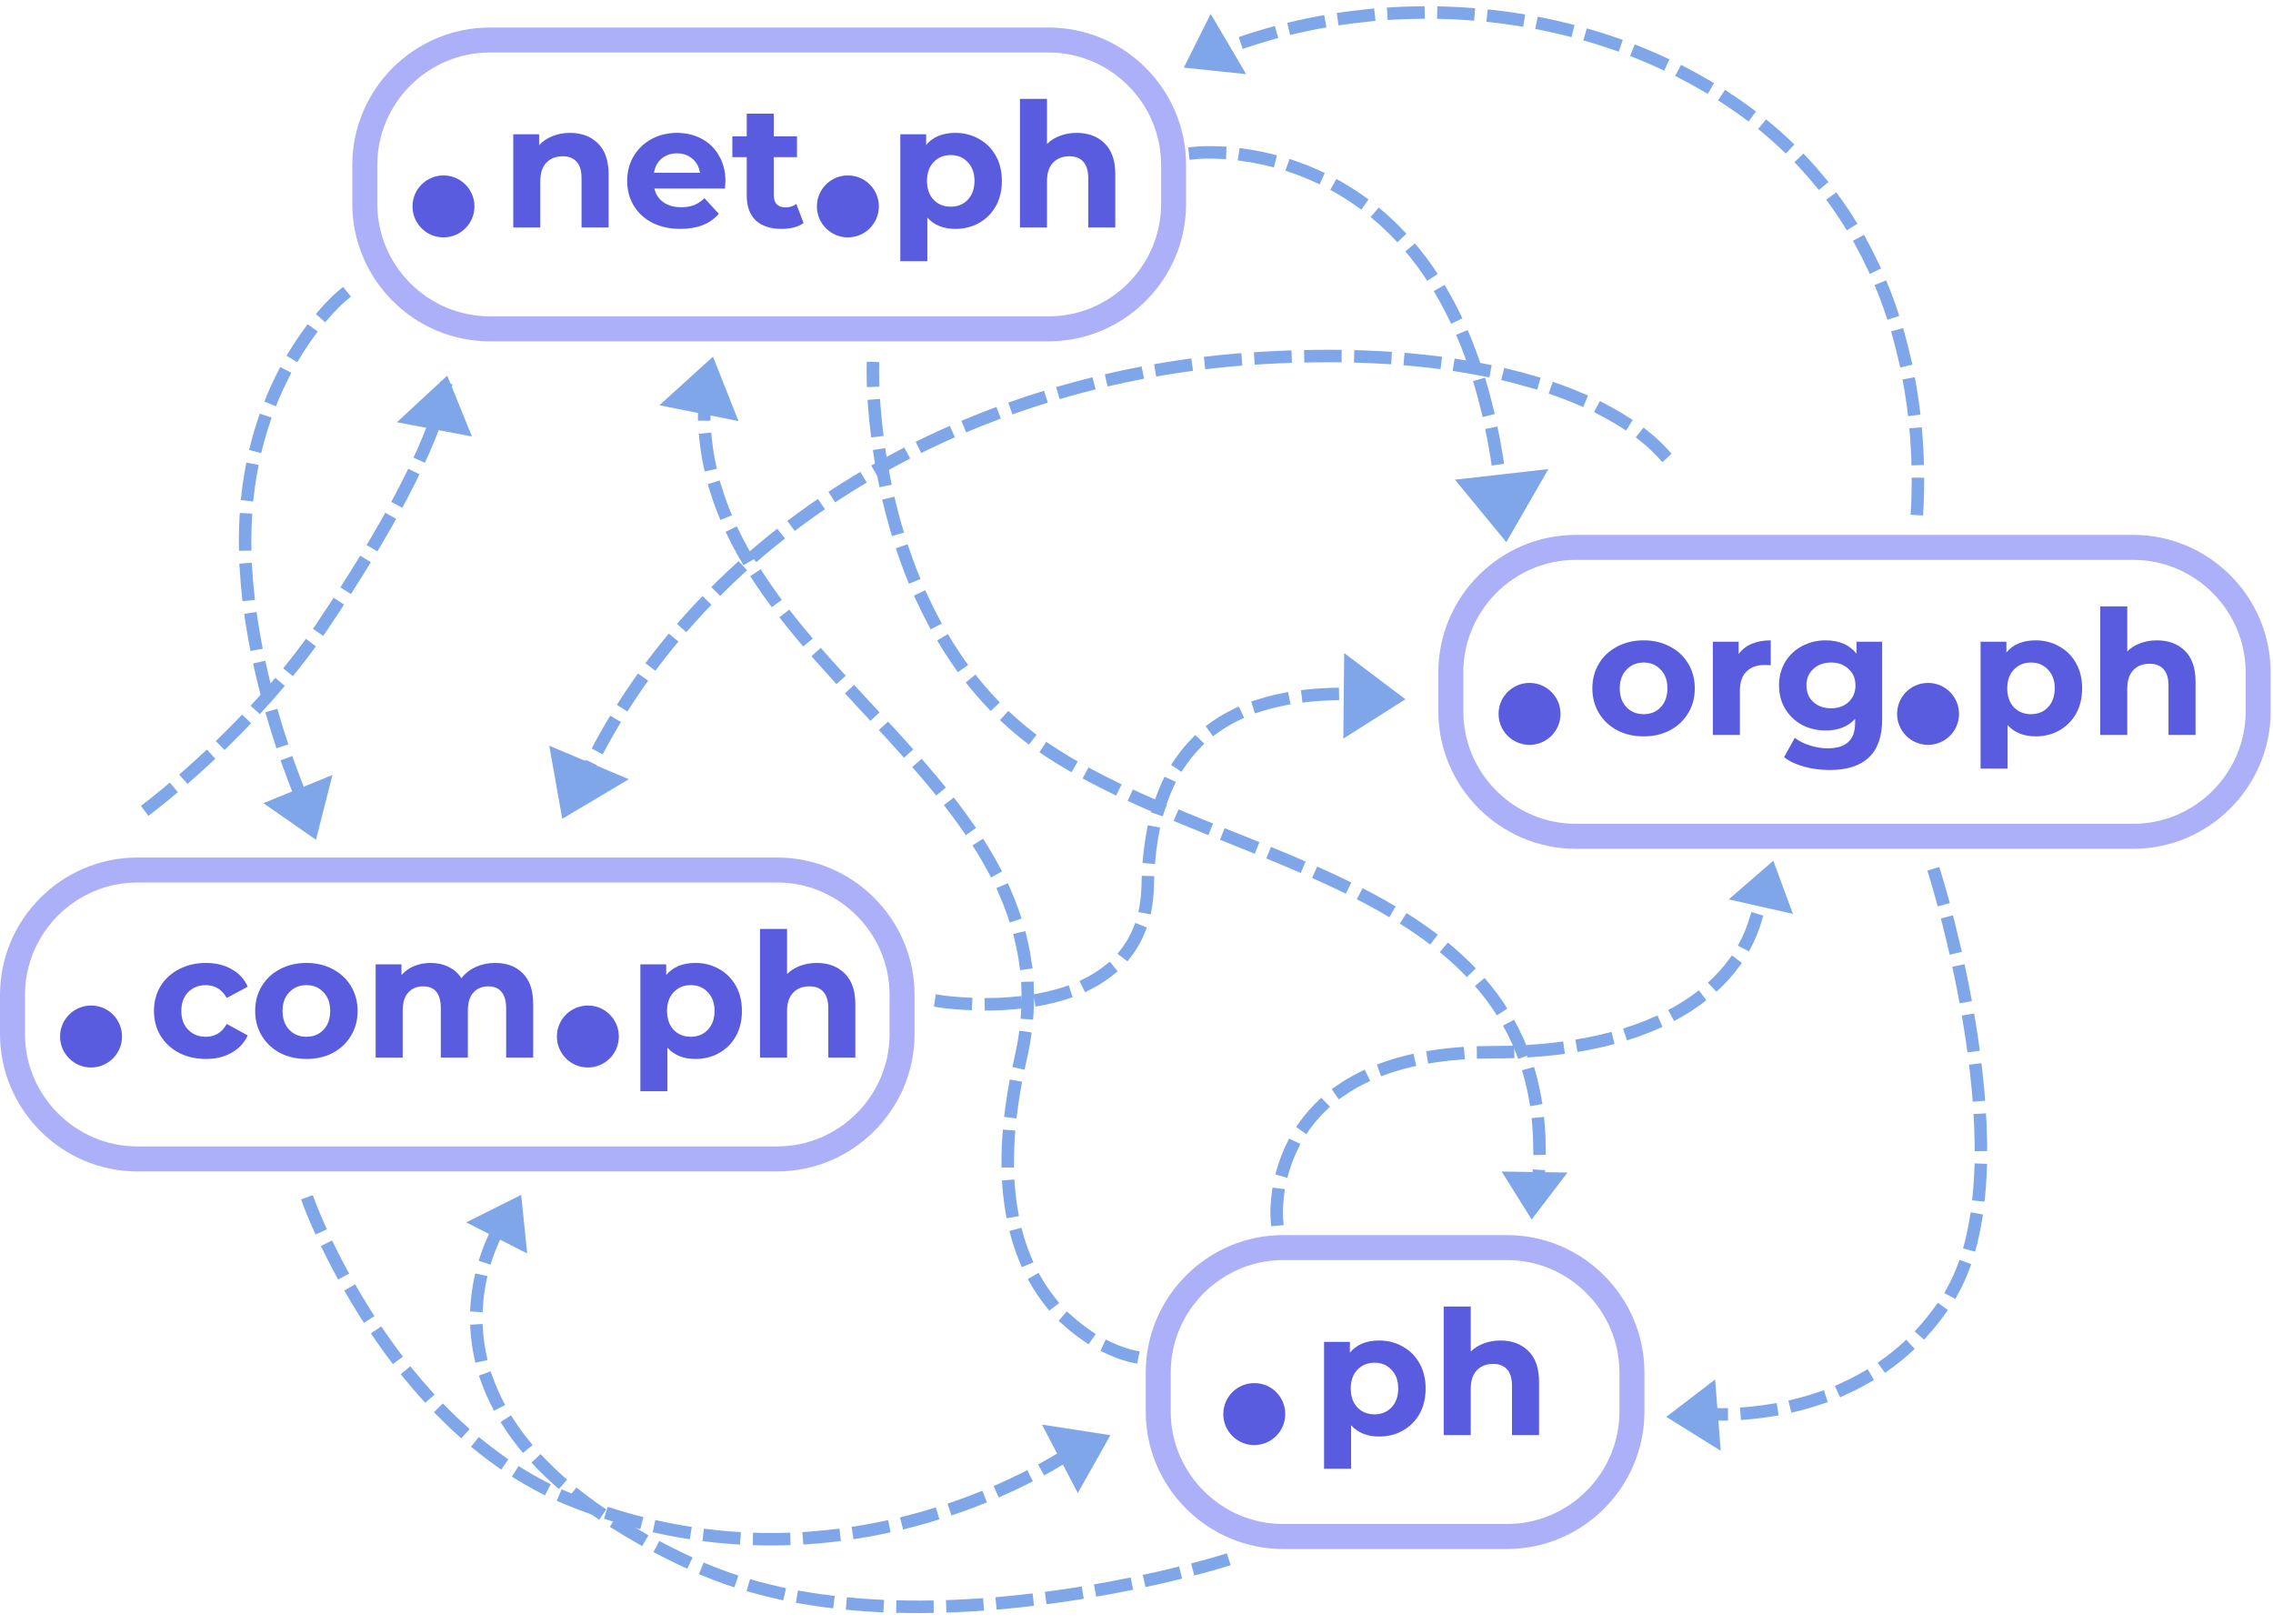 <svg width="182" height="130" viewBox="0 0 182 130" fill="none" xmlns="http://www.w3.org/2000/svg">
<path fill-rule="evenodd" clip-rule="evenodd" d="M102.74 100.885C97.793 100.885 93.74 104.937 93.74 109.885V113.015C93.74 117.962 97.793 122.015 102.74 122.015H120.67C125.618 122.015 129.67 117.962 129.67 113.015V109.885C129.67 104.937 125.618 100.885 120.67 100.885H102.74ZM91.74 109.885C91.74 103.832 96.688 98.885 102.74 98.885H120.67C126.723 98.885 131.67 103.832 131.67 109.885V113.015C131.67 119.067 126.723 124.015 120.67 124.015H102.74C96.688 124.015 91.74 119.067 91.74 113.015V109.885Z" fill="#ACB0F9"/>
<path d="M102.91 113.215C102.91 114.585 101.8 115.695 100.43 115.695C99.06 115.695 97.95 114.585 97.95 113.215C97.95 111.845 99.06 110.735 100.43 110.735C101.8 110.725 102.91 111.835 102.91 113.215Z" fill="#595CDF"/>
<path d="M110.431 107.324C111.125 107.324 111.754 107.486 112.318 107.81C112.892 108.124 113.34 108.573 113.664 109.156C113.988 109.729 114.15 110.4 114.15 111.168C114.15 111.936 113.988 112.611 113.664 113.194C113.34 113.767 112.892 114.216 112.318 114.54C111.754 114.854 111.125 115.011 110.431 115.011C109.478 115.011 108.729 114.711 108.183 114.11V117.592H106.018V107.435H108.086V108.295C108.622 107.648 109.404 107.324 110.431 107.324ZM110.056 113.235C110.611 113.235 111.064 113.05 111.416 112.68C111.777 112.301 111.957 111.797 111.957 111.168C111.957 110.539 111.777 110.039 111.416 109.669C111.064 109.29 110.611 109.1 110.056 109.1C109.501 109.1 109.043 109.29 108.682 109.669C108.331 110.039 108.155 110.539 108.155 111.168C108.155 111.797 108.331 112.301 108.682 112.68C109.043 113.05 109.501 113.235 110.056 113.235Z" fill="#595CDF"/>
<path d="M120.136 107.324C121.061 107.324 121.806 107.601 122.37 108.157C122.944 108.712 123.231 109.535 123.231 110.627V114.9H121.066V110.96C121.066 110.368 120.937 109.928 120.678 109.641C120.418 109.345 120.044 109.197 119.554 109.197C119.008 109.197 118.573 109.368 118.249 109.711C117.925 110.044 117.763 110.543 117.763 111.209V114.9H115.599V104.604H117.763V108.212C118.05 107.925 118.397 107.708 118.804 107.56C119.211 107.403 119.655 107.324 120.136 107.324Z" fill="#595CDF"/>
<path fill-rule="evenodd" clip-rule="evenodd" d="M11 70.655C6.052 70.655 2 74.707 2 79.655V82.785C2 87.732 6.052 91.785 11 91.785H62.23C67.178 91.785 71.23 87.732 71.23 82.785V79.655C71.23 74.707 67.178 70.655 62.23 70.655H11ZM0 79.655C0 73.602 4.948 68.655 11 68.655H62.23C68.282 68.655 73.23 73.602 73.23 79.655V82.785C73.23 88.837 68.282 93.785 62.23 93.785H11C4.948 93.785 0 88.837 0 82.785V79.655Z" fill="#ACB0F9"/>
<path d="M9.77 82.985C9.77 84.355 8.66 85.465 7.29 85.465C5.92 85.465 4.81 84.355 4.81 82.985C4.81 81.615 5.92 80.505 7.29 80.505C8.66 80.495 9.77 81.615 9.77 82.985Z" fill="#595CDF"/>
<path d="M16.49 84.782C15.694 84.782 14.977 84.62 14.339 84.297C13.71 83.963 13.215 83.506 12.854 82.923C12.503 82.34 12.327 81.679 12.327 80.939C12.327 80.198 12.503 79.537 12.854 78.954C13.215 78.371 13.71 77.918 14.339 77.594C14.977 77.261 15.694 77.095 16.49 77.095C17.276 77.095 17.961 77.261 18.544 77.594C19.136 77.918 19.566 78.385 19.834 78.996L18.155 79.898C17.767 79.213 17.207 78.871 16.476 78.871C15.912 78.871 15.445 79.056 15.075 79.426C14.705 79.796 14.52 80.3 14.52 80.939C14.52 81.577 14.705 82.081 15.075 82.451C15.445 82.821 15.912 83.006 16.476 83.006C17.216 83.006 17.776 82.664 18.155 81.979L19.834 82.895C19.566 83.487 19.136 83.95 18.544 84.283C17.961 84.616 17.276 84.782 16.49 84.782Z" fill="#595CDF"/>
<path d="M24.538 84.782C23.752 84.782 23.044 84.62 22.415 84.297C21.795 83.963 21.31 83.506 20.958 82.923C20.607 82.34 20.431 81.679 20.431 80.939C20.431 80.198 20.607 79.537 20.958 78.954C21.31 78.371 21.795 77.918 22.415 77.594C23.044 77.261 23.752 77.095 24.538 77.095C25.325 77.095 26.028 77.261 26.647 77.594C27.267 77.918 27.753 78.371 28.104 78.954C28.456 79.537 28.632 80.198 28.632 80.939C28.632 81.679 28.456 82.34 28.104 82.923C27.753 83.506 27.267 83.963 26.647 84.297C26.028 84.62 25.325 84.782 24.538 84.782ZM24.538 83.006C25.093 83.006 25.547 82.821 25.898 82.451C26.259 82.072 26.439 81.568 26.439 80.939C26.439 80.309 26.259 79.81 25.898 79.44C25.547 79.061 25.093 78.871 24.538 78.871C23.983 78.871 23.525 79.061 23.164 79.44C22.804 79.81 22.623 80.309 22.623 80.939C22.623 81.568 22.804 82.072 23.164 82.451C23.525 82.821 23.983 83.006 24.538 83.006Z" fill="#595CDF"/>
<path d="M39.639 77.095C40.574 77.095 41.314 77.372 41.86 77.927C42.415 78.473 42.692 79.296 42.692 80.397V84.671H40.528V80.73C40.528 80.138 40.403 79.699 40.153 79.412C39.912 79.116 39.566 78.968 39.112 78.968C38.603 78.968 38.201 79.135 37.905 79.468C37.609 79.791 37.461 80.277 37.461 80.925V84.671H35.296V80.73C35.296 79.555 34.824 78.968 33.881 78.968C33.381 78.968 32.983 79.135 32.687 79.468C32.391 79.791 32.243 80.277 32.243 80.925V84.671H30.079V77.206H32.146V78.066C32.424 77.751 32.761 77.511 33.159 77.344C33.566 77.178 34.01 77.095 34.491 77.095C35.019 77.095 35.495 77.201 35.921 77.414C36.346 77.617 36.688 77.918 36.947 78.316C37.253 77.927 37.637 77.627 38.099 77.414C38.571 77.201 39.084 77.095 39.639 77.095Z" fill="#595CDF"/>
<path d="M49.55 82.985C49.55 84.355 48.44 85.465 47.07 85.465C45.7 85.465 44.59 84.355 44.59 82.985C44.59 81.615 45.7 80.505 47.07 80.505C48.44 80.495 49.55 81.615 49.55 82.985Z" fill="#595CDF"/>
<path d="M55.687 77.095C56.38 77.095 57.01 77.257 57.574 77.58C58.147 77.895 58.596 78.344 58.92 78.926C59.244 79.5 59.406 80.171 59.406 80.939C59.406 81.706 59.244 82.382 58.92 82.964C58.596 83.538 58.147 83.987 57.574 84.31C57.01 84.625 56.38 84.782 55.687 84.782C54.734 84.782 53.984 84.482 53.439 83.88V87.363H51.274V77.206H53.342V78.066C53.878 77.418 54.66 77.095 55.687 77.095ZM55.312 83.006C55.867 83.006 56.32 82.821 56.672 82.451C57.033 82.072 57.213 81.567 57.213 80.939C57.213 80.309 57.033 79.81 56.672 79.44C56.32 79.061 55.867 78.871 55.312 78.871C54.757 78.871 54.299 79.061 53.938 79.44C53.587 79.81 53.411 80.309 53.411 80.939C53.411 81.567 53.587 82.072 53.938 82.451C54.299 82.821 54.757 83.006 55.312 83.006Z" fill="#595CDF"/>
<path d="M65.392 77.095C66.317 77.095 67.062 77.372 67.626 77.927C68.2 78.482 68.487 79.306 68.487 80.397V84.671H66.322V80.73C66.322 80.138 66.192 79.699 65.933 79.412C65.674 79.116 65.3 78.968 64.809 78.968C64.264 78.968 63.829 79.139 63.505 79.481C63.181 79.814 63.019 80.314 63.019 80.98V84.671H60.855V74.375H63.019V77.983C63.306 77.696 63.653 77.479 64.06 77.331C64.467 77.173 64.911 77.095 65.392 77.095Z" fill="#595CDF"/>
<path fill-rule="evenodd" clip-rule="evenodd" d="M39.21 4.205C34.262 4.205 30.21 8.257 30.21 13.205V16.325C30.21 21.273 34.262 25.325 39.21 25.325H83.97C88.918 25.325 92.97 21.273 92.97 16.325V13.205C92.97 8.257 88.918 4.205 83.97 4.205H39.21ZM28.21 13.205C28.21 7.152 33.158 2.205 39.21 2.205H83.97C90.022 2.205 94.97 7.152 94.97 13.205V16.325C94.97 22.377 90.022 27.325 83.97 27.325H39.21C33.158 27.325 28.21 22.377 28.21 16.325V13.205Z" fill="#ACB0F9"/>
<path d="M37.99 16.525C37.99 17.895 36.88 19.005 35.51 19.005C34.14 19.005 33.03 17.895 33.03 16.525C33.03 15.155 34.14 14.045 35.51 14.045C36.88 14.045 37.99 15.155 37.99 16.525Z" fill="#595CDF"/>
<path d="M45.635 10.638C46.56 10.638 47.305 10.916 47.869 11.471C48.443 12.026 48.73 12.849 48.73 13.941V18.215H46.565V14.274C46.565 13.682 46.435 13.242 46.176 12.956C45.917 12.659 45.543 12.511 45.052 12.511C44.507 12.511 44.072 12.683 43.748 13.025C43.424 13.358 43.262 13.857 43.262 14.524V18.215H41.098V10.749H43.165V11.623C43.452 11.309 43.808 11.068 44.234 10.902C44.659 10.726 45.126 10.638 45.635 10.638Z" fill="#595CDF"/>
<path d="M58.086 14.51C58.086 14.537 58.072 14.732 58.044 15.092H52.397C52.498 15.555 52.739 15.921 53.118 16.189C53.498 16.457 53.969 16.591 54.534 16.591C54.922 16.591 55.264 16.536 55.561 16.425C55.866 16.304 56.148 16.119 56.407 15.87L57.559 17.119C56.856 17.923 55.829 18.326 54.478 18.326C53.636 18.326 52.892 18.164 52.244 17.84C51.596 17.507 51.097 17.049 50.745 16.466C50.394 15.883 50.218 15.222 50.218 14.482C50.218 13.751 50.389 13.094 50.732 12.511C51.083 11.919 51.559 11.461 52.161 11.138C52.771 10.805 53.451 10.638 54.201 10.638C54.931 10.638 55.593 10.795 56.185 11.11C56.777 11.425 57.24 11.878 57.573 12.47C57.915 13.053 58.086 13.733 58.086 14.51ZM54.215 12.276C53.724 12.276 53.313 12.414 52.98 12.692C52.647 12.969 52.443 13.349 52.369 13.83H56.046C55.972 13.358 55.769 12.983 55.436 12.706C55.103 12.419 54.696 12.276 54.215 12.276Z" fill="#595CDF"/>
<path d="M64.342 17.854C64.13 18.011 63.866 18.131 63.551 18.215C63.246 18.289 62.922 18.326 62.58 18.326C61.692 18.326 61.003 18.099 60.513 17.646C60.031 17.192 59.791 16.526 59.791 15.648V12.581H58.639V10.916H59.791V9.098H61.956V10.916H63.815V12.581H61.956V15.62C61.956 15.934 62.034 16.18 62.191 16.355C62.358 16.522 62.589 16.605 62.885 16.605C63.228 16.605 63.519 16.512 63.76 16.328L64.342 17.854Z" fill="#595CDF"/>
<path d="M70.37 16.525C70.37 17.895 69.26 19.005 67.89 19.005C66.52 19.005 65.41 17.895 65.41 16.525C65.41 15.155 66.52 14.045 67.89 14.045C69.26 14.045 70.37 15.155 70.37 16.525Z" fill="#595CDF"/>
<path d="M76.501 10.638C77.195 10.638 77.824 10.8 78.388 11.124C78.962 11.438 79.41 11.887 79.734 12.47C80.058 13.043 80.22 13.714 80.22 14.482C80.22 15.25 80.058 15.925 79.734 16.508C79.41 17.081 78.962 17.53 78.388 17.854C77.824 18.168 77.195 18.326 76.501 18.326C75.548 18.326 74.799 18.025 74.253 17.424V20.907H72.088V10.749H74.156V11.61C74.692 10.962 75.474 10.638 76.501 10.638ZM76.126 16.549C76.681 16.549 77.135 16.364 77.486 15.995C77.847 15.615 78.028 15.111 78.028 14.482C78.028 13.853 77.847 13.353 77.486 12.983C77.135 12.604 76.681 12.414 76.126 12.414C75.571 12.414 75.113 12.604 74.753 12.983C74.401 13.353 74.225 13.853 74.225 14.482C74.225 15.111 74.401 15.615 74.753 15.995C75.113 16.364 75.571 16.549 76.126 16.549Z" fill="#595CDF"/>
<path d="M86.207 10.638C87.132 10.638 87.876 10.916 88.441 11.471C89.014 12.026 89.301 12.849 89.301 13.941V18.215H87.136V14.274C87.136 13.682 87.007 13.242 86.748 12.956C86.489 12.659 86.114 12.511 85.624 12.511C85.078 12.511 84.643 12.683 84.32 13.025C83.996 13.358 83.834 13.857 83.834 14.524V18.215H81.669V7.918H83.834V11.526C84.121 11.239 84.468 11.022 84.874 10.874C85.281 10.717 85.726 10.638 86.207 10.638Z" fill="#595CDF"/>
<path fill-rule="evenodd" clip-rule="evenodd" d="M126.17 44.825C121.222 44.825 117.17 48.877 117.17 53.825V56.955C117.17 61.903 121.222 65.955 126.17 65.955H170.81C175.758 65.955 179.81 61.903 179.81 56.955V53.825C179.81 48.877 175.758 44.825 170.81 44.825H126.17ZM115.17 53.825C115.17 47.773 120.118 42.825 126.17 42.825H170.81C176.862 42.825 181.81 47.773 181.81 53.825V56.955C181.81 63.007 176.862 67.955 170.81 67.955H126.17C120.118 67.955 115.17 63.007 115.17 56.955V53.825Z" fill="#ACB0F9"/>
<path d="M124.95 57.155C124.95 58.525 123.84 59.635 122.47 59.635C121.1 59.635 119.99 58.525 119.99 57.155C119.99 55.785 121.1 54.675 122.47 54.675C123.84 54.675 124.95 55.785 124.95 57.155Z" fill="#595CDF"/>
<path d="M131.609 58.955C130.823 58.955 130.115 58.793 129.486 58.469C128.866 58.136 128.38 57.678 128.029 57.095C127.677 56.512 127.501 55.851 127.501 55.111C127.501 54.371 127.677 53.709 128.029 53.127C128.38 52.544 128.866 52.09 129.486 51.767C130.115 51.434 130.823 51.267 131.609 51.267C132.395 51.267 133.098 51.434 133.718 51.767C134.338 52.09 134.824 52.544 135.175 53.127C135.527 53.709 135.702 54.371 135.702 55.111C135.702 55.851 135.527 56.512 135.175 57.095C134.824 57.678 134.338 58.136 133.718 58.469C133.098 58.793 132.395 58.955 131.609 58.955ZM131.609 57.178C132.164 57.178 132.617 56.993 132.969 56.623C133.33 56.244 133.51 55.74 133.51 55.111C133.51 54.482 133.33 53.982 132.969 53.612C132.617 53.233 132.164 53.043 131.609 53.043C131.054 53.043 130.596 53.233 130.235 53.612C129.874 53.982 129.694 54.482 129.694 55.111C129.694 55.74 129.874 56.244 130.235 56.623C130.596 56.993 131.054 57.178 131.609 57.178Z" fill="#595CDF"/>
<path d="M139.217 52.363C139.476 52.003 139.823 51.73 140.258 51.545C140.702 51.36 141.211 51.267 141.784 51.267V53.265C141.544 53.247 141.382 53.238 141.298 53.238C140.679 53.238 140.193 53.413 139.841 53.765C139.49 54.107 139.314 54.625 139.314 55.319V58.844H137.149V51.378H139.217V52.363Z" fill="#595CDF"/>
<path d="M150.705 51.378V57.595C150.705 58.964 150.349 59.981 149.636 60.648C148.924 61.314 147.883 61.647 146.514 61.647C145.793 61.647 145.108 61.559 144.46 61.383C143.813 61.207 143.276 60.953 142.851 60.62L143.711 59.066C144.026 59.325 144.423 59.528 144.905 59.676C145.386 59.834 145.867 59.912 146.348 59.912C147.097 59.912 147.647 59.741 147.999 59.399C148.36 59.066 148.54 58.557 148.54 57.872V57.553C147.976 58.173 147.19 58.483 146.181 58.483C145.497 58.483 144.868 58.335 144.294 58.039C143.73 57.734 143.281 57.308 142.948 56.762C142.615 56.216 142.448 55.587 142.448 54.875C142.448 54.163 142.615 53.534 142.948 52.988C143.281 52.442 143.73 52.021 144.294 51.725C144.868 51.42 145.497 51.267 146.181 51.267C147.264 51.267 148.087 51.623 148.651 52.336V51.378H150.705ZM146.611 56.707C147.185 56.707 147.652 56.54 148.013 56.207C148.383 55.865 148.568 55.421 148.568 54.875C148.568 54.329 148.383 53.89 148.013 53.557C147.652 53.215 147.185 53.043 146.611 53.043C146.038 53.043 145.566 53.215 145.196 53.557C144.826 53.89 144.641 54.329 144.641 54.875C144.641 55.421 144.826 55.865 145.196 56.207C145.566 56.54 146.038 56.707 146.611 56.707Z" fill="#595CDF"/>
<path d="M156.86 57.155C156.86 58.525 155.75 59.635 154.38 59.635C153.01 59.635 151.9 58.525 151.9 57.155C151.9 55.785 153.01 54.675 154.38 54.675C155.75 54.675 156.86 55.785 156.86 57.155Z" fill="#595CDF"/>
<path d="M162.998 51.267C163.691 51.267 164.321 51.429 164.885 51.753C165.458 52.067 165.907 52.516 166.231 53.099C166.555 53.672 166.717 54.343 166.717 55.111C166.717 55.879 166.555 56.554 166.231 57.137C165.907 57.71 165.458 58.159 164.885 58.483C164.321 58.797 163.691 58.955 162.998 58.955C162.045 58.955 161.295 58.654 160.75 58.053V61.536H158.585V51.378H160.653V52.239C161.189 51.591 161.971 51.267 162.998 51.267ZM162.623 57.178C163.178 57.178 163.631 56.993 163.983 56.623C164.344 56.244 164.524 55.74 164.524 55.111C164.524 54.482 164.344 53.982 163.983 53.612C163.631 53.233 163.178 53.043 162.623 53.043C162.068 53.043 161.61 53.233 161.249 53.612C160.898 53.982 160.722 54.482 160.722 55.111C160.722 55.74 160.898 56.244 161.249 56.623C161.61 56.993 162.068 57.178 162.623 57.178Z" fill="#595CDF"/>
<path d="M172.703 51.267C173.628 51.267 174.373 51.545 174.937 52.1C175.511 52.655 175.798 53.478 175.798 54.57V58.844H173.633V54.903C173.633 54.311 173.503 53.871 173.244 53.584C172.985 53.288 172.611 53.141 172.12 53.141C171.575 53.141 171.14 53.312 170.816 53.654C170.492 53.987 170.33 54.486 170.33 55.153V58.844H168.166V48.547H170.33V52.155C170.617 51.868 170.964 51.651 171.371 51.503C171.778 51.346 172.222 51.267 172.703 51.267Z" fill="#595CDF"/>
<path d="M69.89 29.475C69.89 29.475 69.88 29.835 69.9 30.475" stroke="#7EA6E8" stroke-miterlimit="1" stroke-linecap="square"/>
<path d="M70 32.475C70.46 38.645 72.76 52.795 84.11 60.215C98.46 69.605 124.07 70.775 123.25 93.145" stroke="#7EA6E8" stroke-miterlimit="1" stroke-linecap="square" stroke-dasharray="2 2"/>
<path d="M123.2 94.155C123.18 94.485 123.15 94.815 123.11 95.155" stroke="#7EA6E8" stroke-miterlimit="1" stroke-linecap="square"/>
<path d="M125.51 93.875L120.24 93.795L122.64 97.635L125.51 93.875Z" fill="#7EA6E8"/>
<path d="M52.8 32.445L59.13 33.715L57.09 28.555L52.8 32.445Z" fill="#7EA6E8"/>
<path d="M90.66 108.585C90.66 108.585 76.88 105.805 81.72 84.755C87.04 61.595 53.55 52.975 56.58 30.085" stroke="#7EA6E8" stroke-miterlimit="1" stroke-linecap="square" stroke-dasharray="2 2"/>
<path d="M137.78 116.155L137.33 110.445L133.42 113.435L137.78 116.155Z" fill="#7EA6E8"/>
<path d="M154.95 70.035C154.95 70.035 162.41 93.705 156.04 103.865C149.24 114.715 136 113.165 136 113.165" stroke="#7EA6E8" stroke-miterlimit="1" stroke-linecap="square" stroke-dasharray="2 2"/>
<path d="M107.63 52.285L107.56 59.135L112.53 55.985L107.63 52.285Z" fill="#7EA6E8"/>
<path d="M75.35 80.175C75.35 80.175 91.68 82.725 91.9 70.865C92.13 58.295 99.72 54.825 110.57 55.675" stroke="#7EA6E8" stroke-miterlimit="1" stroke-linecap="square" stroke-dasharray="2 2"/>
<path d="M50.35 62.385L43.98 59.705L45.02 65.555L50.35 62.385Z" fill="#7EA6E8"/>
<path d="M133.14 36.295C132.38 35.465 125.11 27.305 101.13 28.655C76.82 30.025 54.71 43.275 45.93 64.145" stroke="#7EA6E8" stroke-miterlimit="1" stroke-linecap="square" stroke-dasharray="2 2"/>
<path d="M123.98 37.555L116.5 38.405L120.61 43.405L123.98 37.555Z" fill="#7EA6E8"/>
<path d="M95.69 12.245C95.69 12.245 118.38 9.715 120.48 42.395" stroke="#7EA6E8" stroke-miterlimit="1" stroke-linecap="square" stroke-dasharray="2 2"/>
<path d="M96.09 4.725C109.44 -1.205 127.13 -0.225 139.72 8.895C151.65 17.535 154.14 31.285 153.47 41.475" stroke="#7EA6E8" stroke-miterlimit="1" stroke-linecap="square" stroke-dasharray="2 2"/>
<path d="M99.78 5.935L96.94 1.115L94.79 5.415L99.78 5.935Z" fill="#7EA6E8"/>
<path d="M37.33 97.865L42.21 100.355L41.73 95.665L37.33 97.865Z" fill="#7EA6E8"/>
<path d="M97.91 124.985C97.91 124.985 72.5 132.965 55.72 125.365C29.76 113.605 40.22 97.875 40.22 97.875" stroke="#7EA6E8" stroke-miterlimit="1" stroke-linecap="square" stroke-dasharray="2 2"/>
<path d="M83.43 114.055L86.3 119.535L88.91 114.905L83.43 114.055Z" fill="#7EA6E8"/>
<path d="M24.75 96.325C24.75 96.325 31.26 114.215 45.57 120.035C67.66 129.025 85.81 116.215 85.81 116.215" stroke="#7EA6E8" stroke-miterlimit="1" stroke-linecap="square" stroke-dasharray="2 2"/>
<path d="M31.78 33.805L37.79 34.945L35.81 30.075L31.78 33.805Z" fill="#7EA6E8"/>
<path d="M11.98 64.615C11.98 64.615 20.28 58.345 25.76 50.205C30.96 42.475 34.55 35.845 35.63 31.135" stroke="#7EA6E8" stroke-miterlimit="1" stroke-linecap="square" stroke-dasharray="2 2"/>
<path d="M26.62 62.045L21.09 64.305L25.3 67.235L26.62 62.045Z" fill="#7EA6E8"/>
<path d="M27.4 23.675C27.4 23.675 20.5 29.325 19.7 41.035C18.89 52.935 24.9 65.645 24.9 65.645" stroke="#7EA6E8" stroke-miterlimit="1" stroke-linecap="square" stroke-dasharray="2 2"/>
<path d="M102.24 97.635C102.24 97.635 100.99 84.245 119.49 84.245C134.49 84.245 140.74 77.605 140.99 71.035" stroke="#7EA6E8" stroke-miterlimit="1" stroke-linecap="square" stroke-dasharray="2 2"/>
<path d="M138.42 72.005L143.56 73.165L141.99 68.915L138.42 72.005Z" fill="#7EA6E8"/>
</svg>
